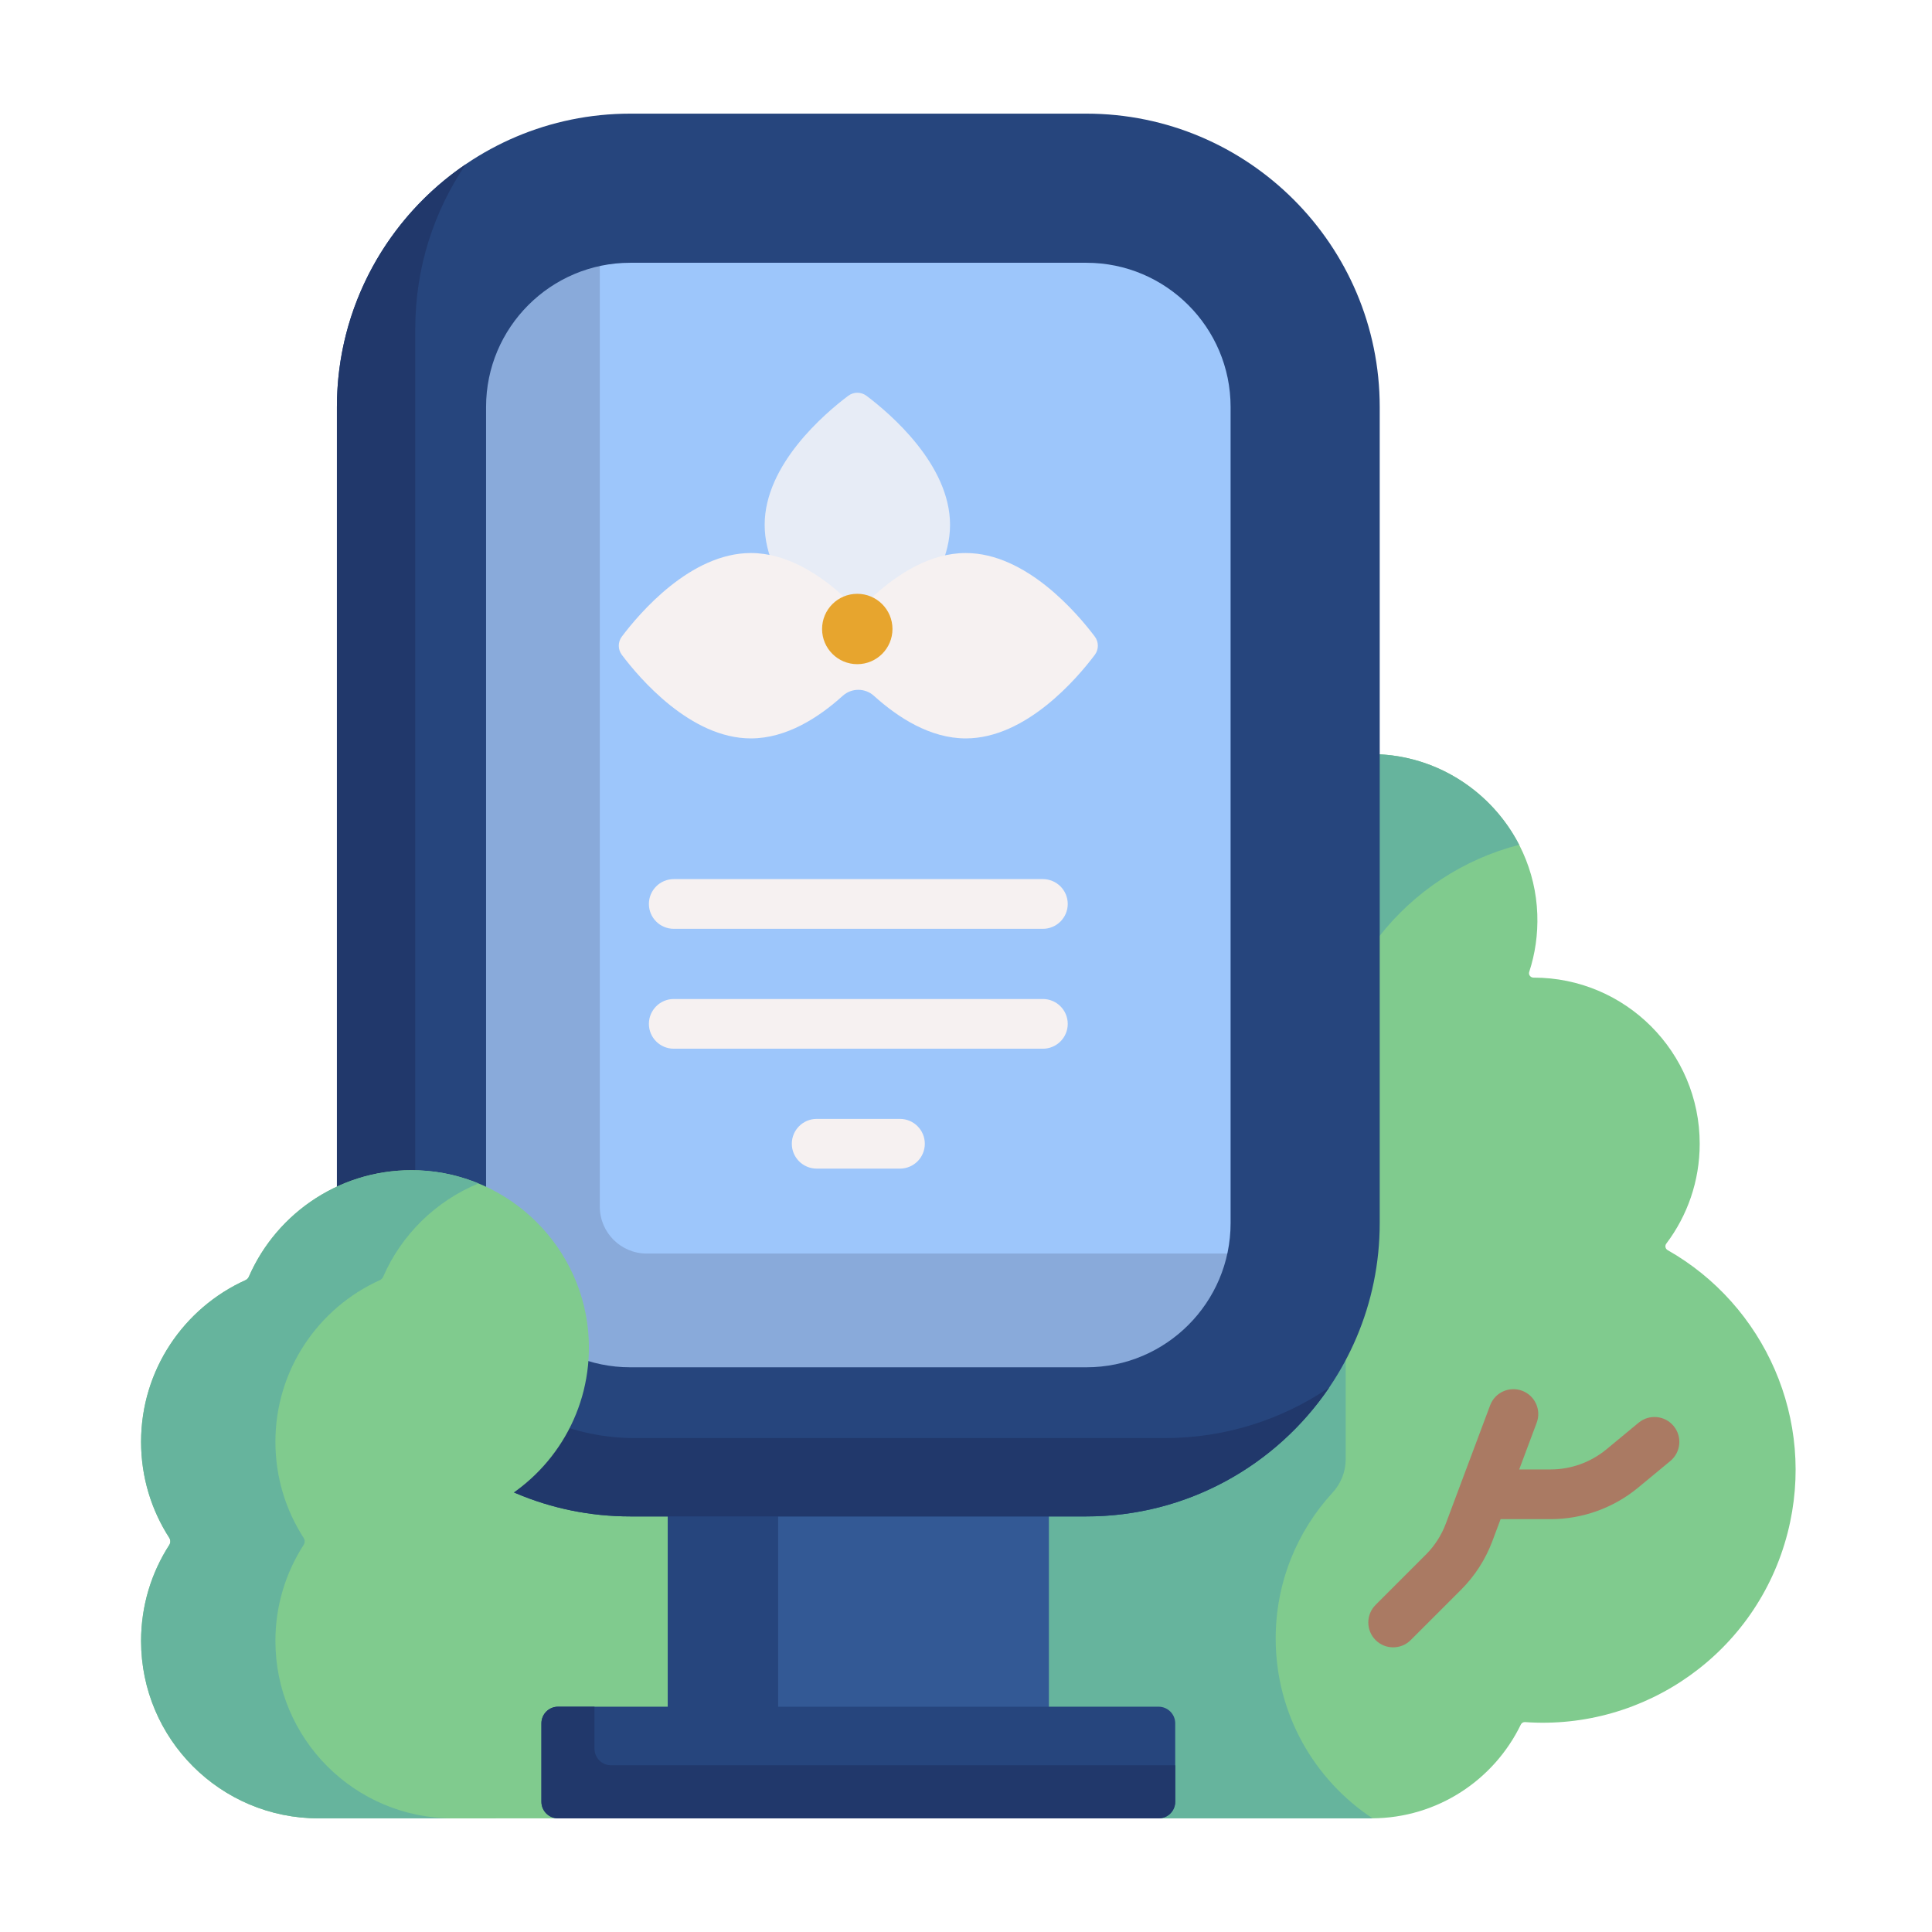 <svg width="85" height="85" viewBox="0 0 85 85" fill="none" xmlns="http://www.w3.org/2000/svg">
<path d="M42.403 50.321C42.403 44.309 47.174 39.415 53.135 39.209C53.748 35.736 56.811 33.108 60.475 33.179C64.33 33.254 67.501 36.373 67.635 40.225C67.666 41.113 67.539 41.966 67.279 42.76C67.238 42.885 67.336 43.011 67.468 43.011C67.469 43.011 67.47 43.011 67.471 43.011C71.508 43.011 74.78 46.284 74.78 50.321C74.78 51.97 74.233 53.491 73.311 54.713C73.239 54.808 73.266 54.942 73.37 55.001C77.627 57.416 79.922 62.46 78.65 67.43C77.296 72.72 72.358 76.14 67.098 75.765C67.019 75.759 66.945 75.802 66.91 75.874C65.732 78.305 63.247 79.986 60.366 79.999V80H43.325V54.754C42.733 53.395 42.403 51.897 42.403 50.321Z" fill="#80CB8E"/>
<path d="M53.136 39.209C53.748 35.736 56.811 33.108 60.476 33.179C63.234 33.233 65.641 34.845 66.837 37.168C61.905 38.434 58.258 42.904 58.258 48.231C58.258 49.851 58.597 51.391 59.205 52.786V64.21C59.205 64.755 58.99 65.275 58.621 65.677C57.071 67.364 56.125 69.615 56.125 72.087C56.125 75.393 57.818 78.302 60.384 79.999C60.378 79.999 60.372 79.999 60.367 79.999V80H43.325V54.754C42.734 53.395 42.404 51.897 42.404 50.321C42.404 44.309 47.174 39.415 53.136 39.209Z" fill="#66B49D"/>
<path d="M35.719 64.672H14.012V80H35.719V64.672Z" fill="#80CB8E"/>
<path d="M46.147 64.672H29.379V76.564H46.147V64.672Z" fill="#335995"/>
<path d="M34.236 64.672H29.379V76.564H34.236V64.672Z" fill="#26457D"/>
<path d="M27.772 63.435H47.753C53.093 63.435 57.421 59.107 57.421 53.767V17.949C57.421 12.609 53.093 8.281 47.753 8.281H27.772C22.433 8.281 18.104 12.609 18.104 17.949V53.768C18.104 59.107 22.433 63.435 27.772 63.435Z" fill="#9DC6FB"/>
<path d="M26.477 8.369C26.421 8.793 26.389 9.225 26.389 9.664V53.087C26.389 54.227 27.313 55.151 28.453 55.151H56.038C56.477 55.151 56.909 55.119 57.332 55.062C56.699 59.789 52.653 63.435 47.753 63.435H27.772C22.433 63.435 18.104 59.107 18.104 53.767V17.949C18.104 13.048 21.751 9.002 26.477 8.369Z" fill="#89AADA"/>
<path d="M27.727 66.716H47.798C54.913 66.716 60.702 60.927 60.702 53.812V17.904C60.702 10.789 54.913 5 47.798 5H27.727C20.612 5 14.823 10.789 14.823 17.904V53.812C14.823 60.927 20.612 66.716 27.727 66.716ZM47.798 11.561C51.295 11.561 54.141 14.406 54.141 17.904V53.812C54.141 57.31 51.295 60.155 47.798 60.155H27.727C24.23 60.155 21.385 57.31 21.385 53.812V17.904C21.385 14.407 24.23 11.561 27.727 11.561H47.798Z" fill="#26457D"/>
<path d="M20.494 7.224C19.091 9.288 18.27 11.779 18.27 14.457V53.602C18.27 58.941 22.598 63.27 27.938 63.27H51.244C53.923 63.27 56.414 62.449 58.478 61.046C56.155 64.466 52.234 66.716 47.798 66.716H27.727C20.601 66.716 14.823 60.939 14.823 53.812V17.904C14.823 13.467 17.074 9.547 20.494 7.224Z" fill="#21386B"/>
<path d="M24.552 80H50.973C51.377 80 51.705 79.672 51.705 79.267V75.82C51.705 75.416 51.377 75.088 50.973 75.088H24.552C24.148 75.088 23.82 75.416 23.82 75.82V79.267C23.82 79.672 24.148 80 24.552 80Z" fill="#26457D"/>
<path d="M24.549 75.088H26.155V76.936C26.155 77.338 26.481 77.665 26.884 77.665H51.705V79.271C51.705 79.674 51.379 80 50.976 80H24.549C24.146 80 23.82 79.674 23.82 79.271V75.817C23.82 75.415 24.146 75.088 24.549 75.088Z" fill="#21386B"/>
<path d="M7.446 67.656C6.662 66.439 6.207 64.991 6.207 63.435C6.207 60.27 8.092 57.545 10.801 56.321C10.866 56.291 10.918 56.239 10.947 56.173C12.19 53.32 15.089 51.355 18.43 51.491C22.443 51.654 25.714 54.905 25.901 58.917C26.046 62.039 24.355 64.778 21.817 66.153V80H14.012V80C9.701 80 6.207 76.506 6.207 72.195C6.207 70.64 6.662 69.191 7.446 67.974C7.508 67.877 7.508 67.754 7.446 67.656Z" fill="#80CB8E"/>
<path d="M7.446 67.656C6.662 66.439 6.207 64.991 6.207 63.435C6.207 60.27 8.092 57.545 10.801 56.321C10.866 56.291 10.918 56.239 10.947 56.173C12.19 53.32 15.089 51.355 18.43 51.491C19.353 51.528 20.236 51.731 21.052 52.067C19.176 52.837 17.666 54.317 16.857 56.173C16.828 56.239 16.776 56.291 16.711 56.321C14.002 57.545 12.117 60.27 12.117 63.435C12.117 64.991 12.572 66.439 13.356 67.656C13.419 67.754 13.419 67.877 13.356 67.974C12.572 69.191 12.117 70.64 12.117 72.195C12.117 76.505 15.611 80 19.922 80V80H14.012V80C9.701 80 6.207 76.506 6.207 72.195C6.207 70.64 6.662 69.191 7.446 67.974C7.508 67.877 7.508 67.754 7.446 67.656Z" fill="#66B49D"/>
<path d="M60.52 70.609L62.729 68.4C63.121 68.008 63.418 67.546 63.612 67.028L65.56 61.828C65.771 61.262 66.402 60.976 66.967 61.187C67.533 61.399 67.82 62.029 67.608 62.595L66.839 64.649H68.222C69.115 64.649 69.987 64.335 70.676 63.765L72.093 62.593C72.559 62.208 73.248 62.273 73.633 62.739C74.018 63.204 73.953 63.893 73.487 64.278L72.07 65.45C70.99 66.344 69.623 66.836 68.222 66.836H66.02L65.661 67.795C65.356 68.609 64.89 69.333 64.276 69.947L62.066 72.156C61.853 72.37 61.573 72.476 61.293 72.476C61.013 72.476 60.733 72.37 60.52 72.156C60.093 71.729 60.093 71.037 60.52 70.609Z" fill="#AA7A63"/>
<path d="M33.642 23.091C33.642 25.744 36.286 27.993 37.316 28.768C37.556 28.949 37.884 28.949 38.124 28.768C39.154 27.993 41.798 25.744 41.798 23.091C41.798 20.438 39.154 18.19 38.124 17.415C37.884 17.234 37.556 17.234 37.316 17.415C36.286 18.19 33.642 20.438 33.642 23.091Z" fill="#E7ECF6"/>
<path d="M27.359 28.006C28.134 26.977 30.382 24.331 33.036 24.331C34.593 24.331 36.011 25.242 37.073 26.203C37.466 26.558 38.059 26.558 38.452 26.203C39.514 25.242 40.932 24.331 42.489 24.331C45.143 24.331 47.392 26.977 48.166 28.006C48.346 28.245 48.346 28.573 48.166 28.812C47.392 29.841 45.143 32.487 42.489 32.487C40.932 32.487 39.514 31.576 38.452 30.616C38.059 30.26 37.466 30.26 37.073 30.616C36.011 31.576 34.593 32.487 33.036 32.487C30.382 32.487 28.134 29.841 27.359 28.812C27.179 28.573 27.179 28.245 27.359 28.006Z" fill="#F6F1F1"/>
<path d="M29.643 40.864H45.882C46.486 40.864 46.976 40.375 46.976 39.771C46.976 39.167 46.486 38.677 45.882 38.677H29.643C29.039 38.677 28.549 39.167 28.549 39.771C28.549 40.375 29.039 40.864 29.643 40.864Z" fill="#F6F1F1"/>
<path d="M35.931 51.414H39.594C40.198 51.414 40.688 50.925 40.688 50.321C40.688 49.717 40.198 49.227 39.594 49.227H35.931C35.327 49.227 34.837 49.717 34.837 50.321C34.837 50.925 35.327 51.414 35.931 51.414Z" fill="#F6F1F1"/>
<path d="M29.643 46.139H45.882C46.486 46.139 46.976 45.65 46.976 45.046C46.976 44.442 46.486 43.952 45.882 43.952H29.643C29.039 43.952 28.549 44.442 28.549 45.046C28.549 45.65 29.039 46.139 29.643 46.139Z" fill="#F6F1F1"/>
<path d="M37.716 29.221C36.861 29.221 36.168 28.528 36.168 27.673C36.168 26.818 36.861 26.125 37.716 26.125C38.572 26.125 39.265 26.818 39.265 27.673C39.265 28.528 38.572 29.221 37.716 29.221Z" fill="#E7A52E"/>
</svg>
